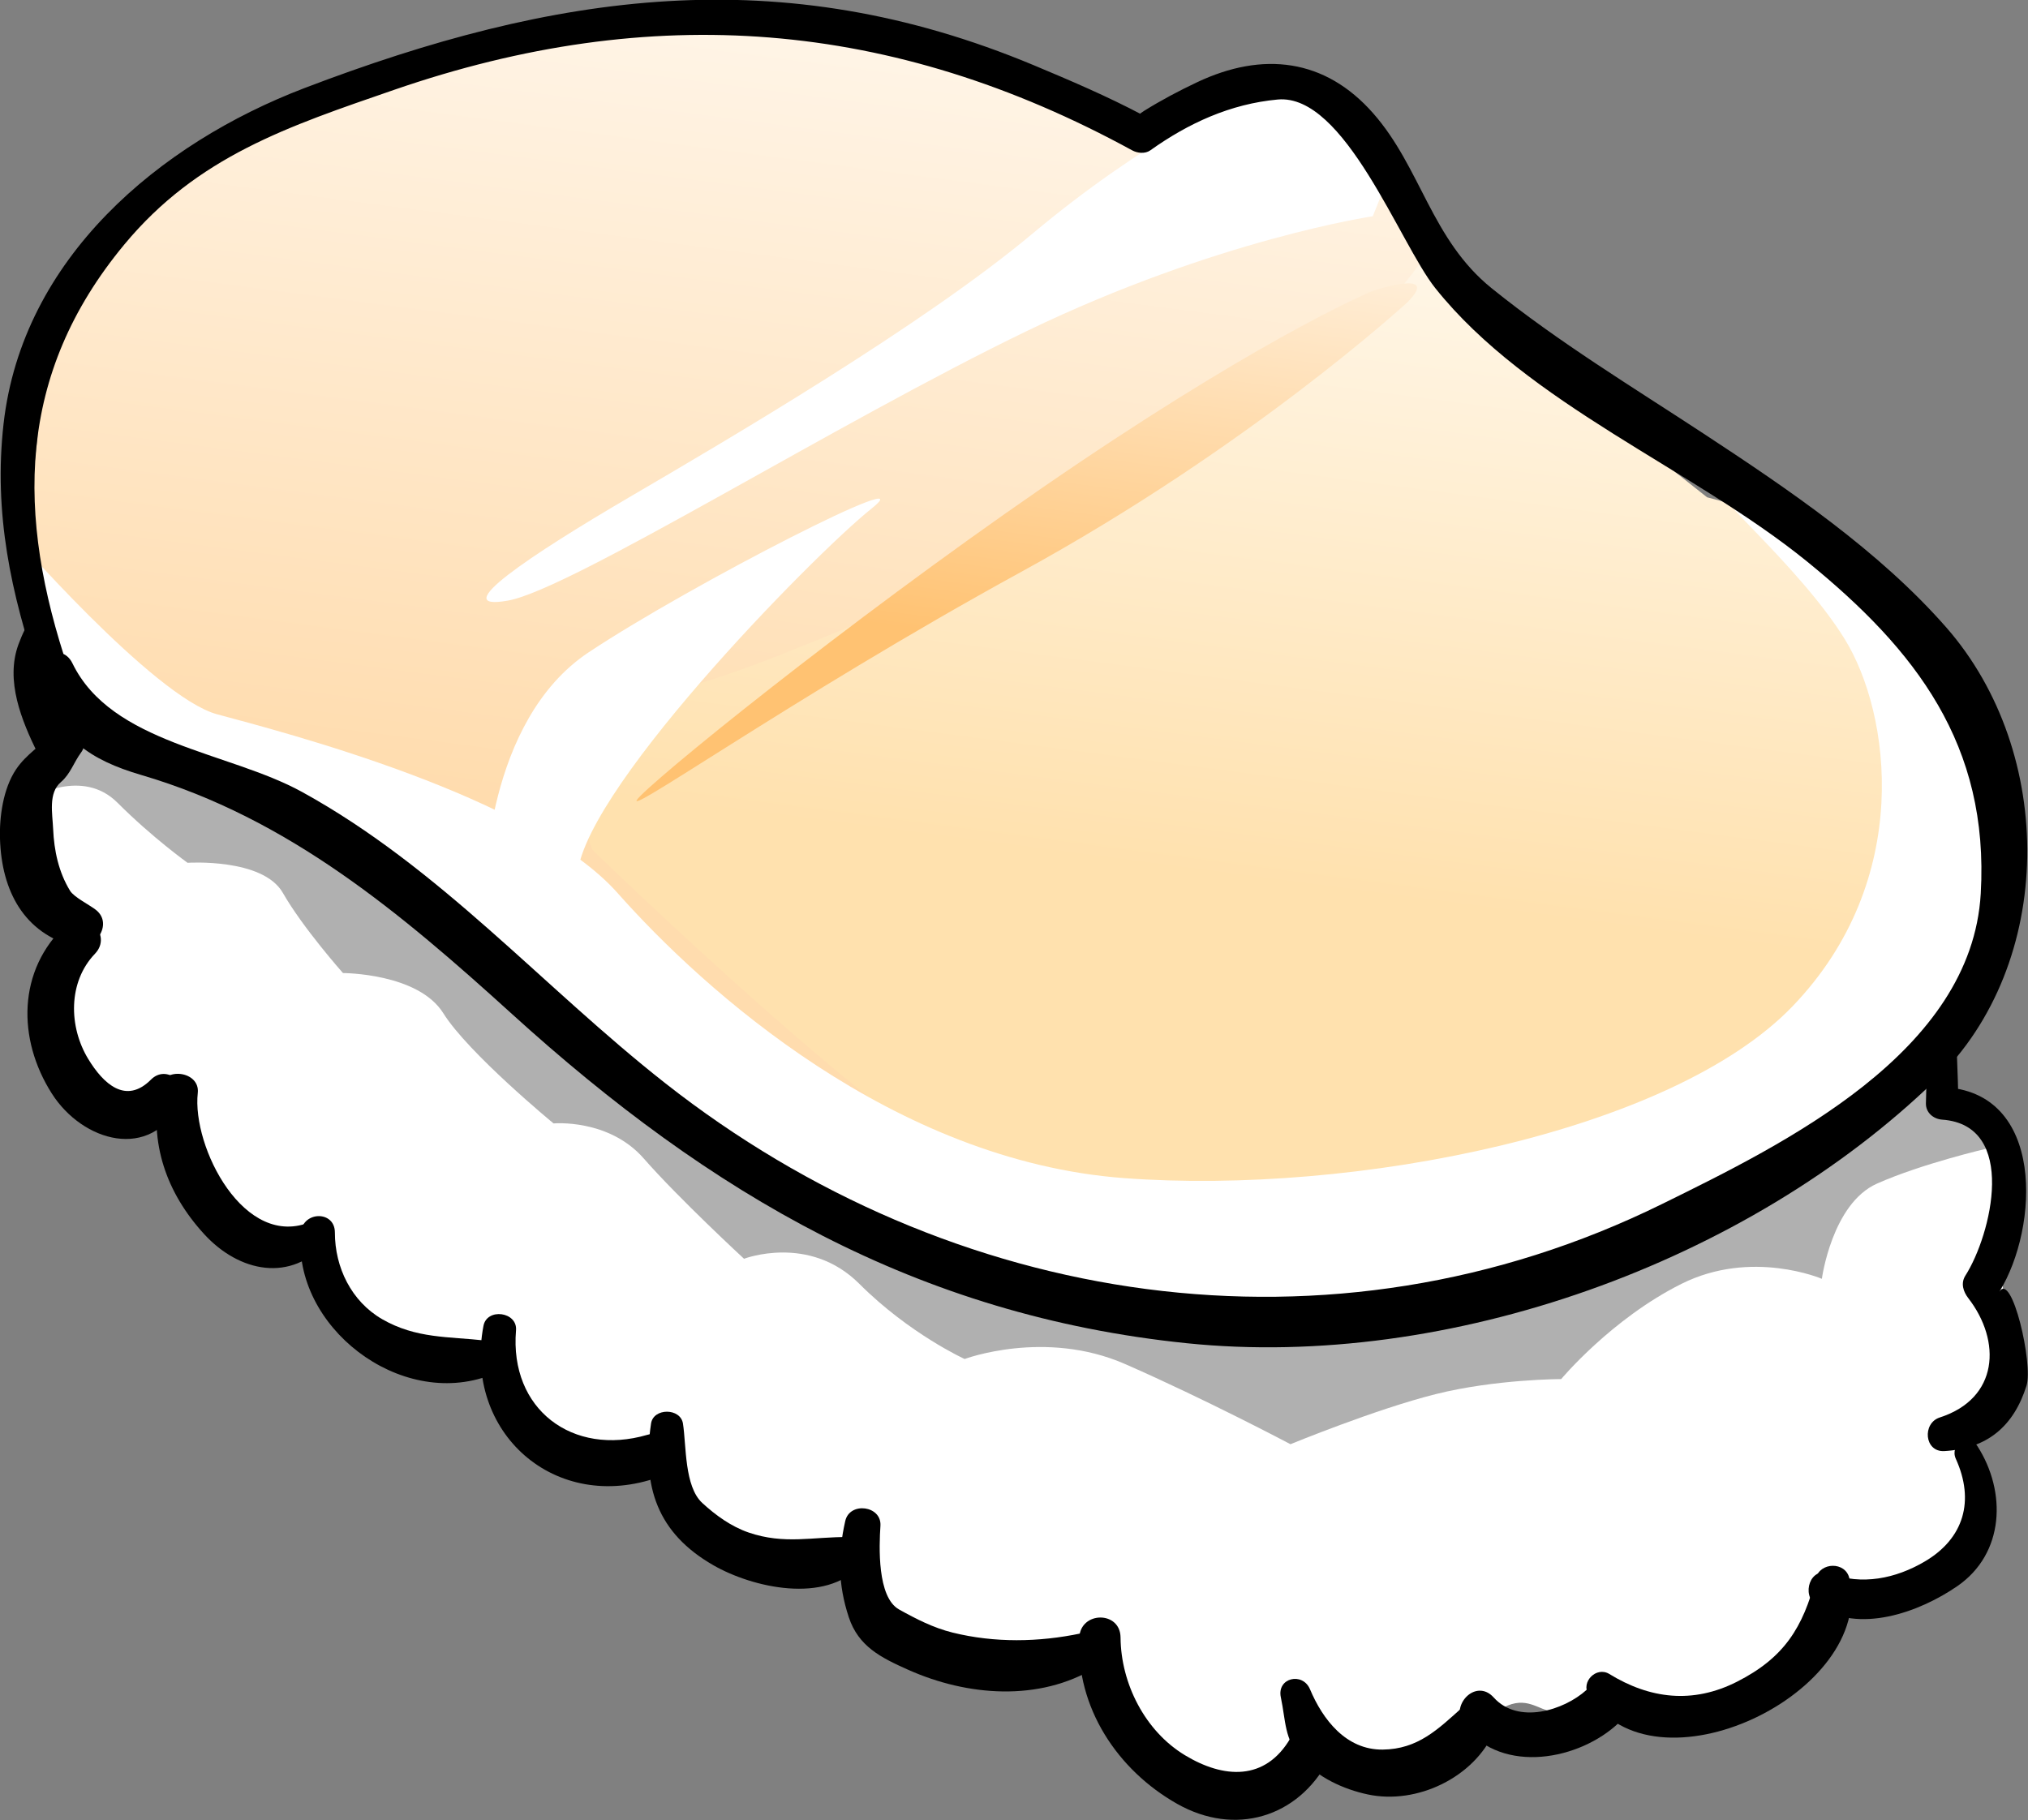 <?xml version="1.0" encoding="UTF-8" standalone="no"?>
<!-- Uploaded to: SVG Repo, www.svgrepo.com, Generator: SVG Repo Mixer Tools -->
<svg 
   xmlns:dc="http://purl.org/dc/elements/1.1/"
   xmlns:cc="http://creativecommons.org/ns#"
   xmlns:rdf="http://www.w3.org/1999/02/22-rdf-syntax-ns#"
   xmlns:svg="http://www.w3.org/2000/svg"
   xmlns="http://www.w3.org/2000/svg"
   xmlns:sodipodi="http://sodipodi.sourceforge.net/DTD/sodipodi-0.dtd"
   xmlns:inkscape="http://www.inkscape.org/namespaces/inkscape"
   version="1.1"
   x="0"
   y="0"
   width="256"
   height="229.809"
   viewBox="0 0 256 229.809"
   id="svg1309"
   sodipodi:docname="sushi_02_nigiri_hotate.svg"
   inkscape:version="0.92.4 (5da689c313, 2019-01-14)">
  <rect x="0" y="0" width="256" height="229.809" fill="#808080" stroke="none"/>
  <title
     id="title2120">Scallop Nigiri Sushi</title>
  <sodipodi:namedview
     pagecolor="#ffffff"
     bordercolor="#666666"
     borderopacity="1"
     objecttolerance="10"
     gridtolerance="10"
     guidetolerance="10"
     inkscape:pageopacity="0"
     inkscape:pageshadow="2"
     inkscape:window-width="1920"
     inkscape:window-height="1025"
     id="namedview1311"
     showgrid="false"
     inkscape:zoom="1.4424674"
     inkscape:cx="-138.12295"
     inkscape:cy="128.47765"
     inkscape:window-x="-8"
     inkscape:window-y="-8"
     inkscape:window-maximized="1"
     inkscape:current-layer="svg1309"
     fit-margin-top="0"
     fit-margin-left="0"
     fit-margin-right="0"
     fit-margin-bottom="0"
     inkscape:pagecheckerboard="true" />
  <defs
     id="defs256">
    <linearGradient
       id="Gradient_36"
       gradientUnits="userSpaceOnUse"
       x1="111.047"
       y1="235.371"
       x2="104.585"
       y2="284.721">
      <stop
         offset="0"
         stop-color="#FFFFFF"
         id="stop227" />
      <stop
         offset="1"
         stop-color="#FFDCAE"
         id="stop229" />
    </linearGradient>
    <linearGradient
       id="Gradient_37"
       gradientUnits="userSpaceOnUse"
       x1="121.062"
       y1="246.269"
       x2="115.826"
       y2="286.256">
      <stop
         offset="0"
         stop-color="#FFFFFF"
         id="stop232" />
      <stop
         offset="0.981"
         stop-color="#FFE1AE"
         id="stop234" />
      <stop
         offset="1"
         stop-color="#FFE1AE"
         id="stop236" />
    </linearGradient>
    <linearGradient
       id="Gradient_38"
       gradientUnits="userSpaceOnUse"
       x1="108.766"
       y1="250.382"
       x2="105.512"
       y2="275.234">
      <stop
         offset="0"
         stop-color="#FFFFFF"
         id="stop239" />
      <stop
         offset="0.995"
         stop-color="#FFC272"
         id="stop241" />
      <stop
         offset="1"
         stop-color="#FFC272"
         id="stop243" />
    </linearGradient>
  </defs>
  <g
     id="g1641"
     transform="matrix(2.911,0,0,2.911,-179.191,-719.773)">
    <g
       id="g1579"
       inkscape:label="text"
       style="display:none">
      <path
         style="fill:#000000"
         inkscape:connector-curvature="0"
         id="path1196"
         d="m 81.47,352.729 c -0.703,6.982 -1.187,13.428 -1.449,19.336 -0.088,1.074 -0.352,1.567 -0.791,1.477 -0.352,-0.09 -0.616,-0.358 -0.791,-0.805 -0.44,-0.895 -0.659,-2.149 -0.659,-3.76 l 0.396,-0.806 c 0.175,-1.88 0.35,-4.475 0.526,-7.788 -1.845,1.074 -3.513,1.611 -5.007,1.611 -0.615,0 -1.141,-0.223 -1.581,-0.671 -0.439,3.581 -0.879,7.117 -1.317,10.608 -0.088,0.984 -0.396,1.476 -0.923,1.476 -0.439,0 -0.746,-0.537 -0.922,-1.611 -0.176,-0.805 -0.263,-1.61 -0.263,-2.417 l 0.395,-0.805 c 0.351,-3.402 0.702,-6.356 1.054,-8.863 0.351,-2.685 0.527,-5.102 0.527,-7.251 0,-0.894 -0.088,-1.745 -0.264,-2.552 -0.175,-0.178 -0.044,-0.357 0.396,-0.537 0.526,0.27 0.966,0.807 1.317,1.612 0.352,0.537 0.528,1.299 0.528,2.283 -0.088,1.254 -0.22,3.089 -0.396,5.506 0.176,0.268 0.79,0.402 1.845,0.402 2.195,0 3.82,-0.357 4.875,-1.074 0.264,-1.611 0.439,-3.625 0.527,-6.043 l -0.395,-0.269 c 0,-0.626 0.219,-1.297 0.659,-2.013 0.438,-0.716 0.702,-1.075 0.79,-1.075 0.703,0 1.143,0.582 1.318,1.746 0,0.269 -0.132,1.03 -0.395,2.283" />
      <path
         style="fill:#000000"
         inkscape:connector-curvature="0"
         id="path1198"
         d="m 86.661,361.726 c -0.791,1.432 -1.186,2.909 -1.186,4.431 0,1.074 0.132,1.969 0.396,2.685 0.263,0.627 0.922,1.03 1.976,1.209 1.054,0 2.108,-0.671 3.162,-2.015 1.054,-1.521 1.581,-3.043 1.581,-4.565 0,-1.074 -0.219,-1.924 -0.659,-2.551 -0.615,-0.894 -1.405,-1.343 -2.371,-1.343 -1.055,-0.089 -2.02,0.627 -2.899,2.149 z m 6.325,-3.358 c 0.702,0.717 1.054,1.747 1.054,3.089 -0.352,2.507 -0.615,4.566 -0.79,6.177 -0.264,1.343 -0.704,2.417 -1.319,3.223 -0.879,1.342 -2.152,2.103 -3.82,2.282 -1.143,0 -2.196,-0.447 -3.163,-1.343 -1.143,-0.984 -1.713,-2.729 -1.713,-5.236 -0.088,-2.506 0.57,-4.699 1.976,-6.58 1.318,-1.879 2.899,-2.82 4.745,-2.82 1.316,0 2.327,0.404 3.03,1.208" />
      <path
         style="fill:#000000"
         inkscape:connector-curvature="0"
         id="path1200"
         d="m 104.37,350.446 c -0.264,0.985 -0.483,2.014 -0.659,3.088 -0.352,1.791 -0.526,2.911 -0.526,3.358 h 1.185 c 0.527,0 1.318,0 2.372,0 0,0.268 -0.088,0.582 -0.263,0.939 -0.264,0.717 -1.055,1.075 -2.373,1.075 h -1.185 c -0.176,0.716 -0.396,2.059 -0.659,4.028 -0.352,1.881 -0.615,4.029 -0.79,6.445 0,0.717 0.35,1.074 1.053,1.074 0.528,0 0.966,-0.133 1.318,-0.402 0.263,-0.269 0.659,-0.716 1.186,-1.343 0.263,-0.178 0.395,-0.045 0.395,0.403 -0.703,1.88 -1.274,3.044 -1.713,3.491 -0.615,0.717 -1.317,1.03 -2.107,0.94 -1.67,-0.357 -2.46,-1.7 -2.373,-4.028 l 0.528,-4.834 c 0.438,-2.686 0.746,-4.521 0.922,-5.506 -0.791,0.09 -1.669,0.225 -2.635,0.403 -0.703,-0.894 -0.703,-1.611 0,-2.148 0.438,-0.269 1.404,-0.403 2.898,-0.403 0.088,-0.358 0.176,-0.895 0.264,-1.612 0.176,-0.984 0.57,-2.999 1.186,-6.043 0.703,-0.715 1.185,-0.849 1.449,-0.402 0.351,0.537 0.527,1.029 0.527,1.477" />
      <path
         style="fill:#000000"
         inkscape:connector-curvature="0"
         id="path1202"
         d="m 112.065,367.365 c 0,0.448 0.044,0.94 0.132,1.477 0.088,0.448 0.22,0.762 0.395,0.94 0.264,0.359 0.702,0.538 1.318,0.538 1.757,0 2.898,-1.388 3.425,-4.163 0.44,-2.865 0.66,-4.7 0.66,-5.505 -0.088,-0.269 -0.396,-0.537 -0.923,-0.806 -0.264,-0.09 -0.702,-0.09 -1.318,0 -2.635,1.433 -3.865,3.939 -3.689,7.519 z m 8.96,-9.265 c -0.615,2.418 -1.098,4.566 -1.449,6.445 -0.352,1.881 -0.528,3.492 -0.528,4.834 0,0.359 0.044,0.672 0.132,0.941 0.176,0.358 0.528,0.358 1.055,0 0.614,-0.358 1.098,-0.94 1.449,-1.746 h 0.132 c 0.176,0.179 0.176,0.403 0,0.671 -0.352,1.254 -0.835,2.239 -1.449,2.954 -0.528,0.538 -1.055,0.806 -1.581,0.806 -0.528,0 -0.879,-0.179 -1.055,-0.537 -0.439,-0.627 -0.659,-1.119 -0.659,-1.478 -0.264,0.359 -0.614,0.717 -1.054,1.075 -0.264,0.269 -0.571,0.493 -0.922,0.672 -1.142,0.716 -2.24,0.671 -3.295,-0.135 -0.967,-1.074 -1.537,-2.104 -1.713,-3.088 -0.175,-0.984 -0.262,-1.88 -0.262,-2.686 0,-2.417 0.702,-4.565 2.107,-6.445 1.405,-1.969 2.942,-2.954 4.612,-2.954 0.615,0 1.098,0.135 1.45,0.402 0.263,0.09 0.483,0.18 0.659,0.269 l 1.449,-0.806 c 0.439,-0.179 0.746,-0.044 0.922,0.404 v 0.402" />
      <path
         style="fill:#000000"
         inkscape:connector-curvature="0"
         id="path1204"
         d="m 131.355,350.446 c -0.263,0.985 -0.483,2.014 -0.659,3.088 -0.351,1.791 -0.526,2.911 -0.526,3.358 h 1.185 c 0.528,0 1.318,0 2.373,0 0,0.268 -0.088,0.582 -0.264,0.939 -0.264,0.717 -1.055,1.075 -2.372,1.075 h -1.186 c -0.176,0.716 -0.395,2.059 -0.659,4.028 -0.351,1.881 -0.614,4.029 -0.79,6.445 0,0.717 0.351,1.074 1.054,1.074 0.527,0 0.966,-0.133 1.317,-0.402 0.264,-0.269 0.659,-0.716 1.187,-1.343 0.262,-0.178 0.394,-0.045 0.394,0.403 -0.703,1.88 -1.273,3.044 -1.713,3.491 -0.615,0.717 -1.317,1.03 -2.107,0.94 -1.67,-0.357 -2.46,-1.7 -2.372,-4.028 l 0.527,-4.834 c 0.439,-2.686 0.746,-4.521 0.922,-5.506 -0.791,0.09 -1.669,0.225 -2.635,0.403 -0.703,-0.894 -0.703,-1.611 0,-2.148 0.439,-0.269 1.405,-0.403 2.899,-0.403 0.088,-0.358 0.175,-0.895 0.263,-1.612 0.176,-0.984 0.571,-2.999 1.186,-6.043 0.703,-0.715 1.185,-0.849 1.449,-0.402 0.352,0.537 0.527,1.029 0.527,1.477" />
      <path
         style="fill:#000000"
         inkscape:connector-curvature="0"
         id="path1206"
         d="m 141.554,360.115 c -0.791,0.626 -1.493,1.834 -2.108,3.625 3.338,-0.089 5.358,-0.492 6.061,-1.208 0.263,-0.269 0.395,-0.672 0.395,-1.209 0,-0.626 -0.132,-1.074 -0.395,-1.343 -0.527,-0.537 -1.142,-0.806 -1.844,-0.806 -0.616,0 -1.319,0.314 -2.109,0.941 z m 5.403,-2.149 c 0.702,0.717 1.053,1.611 1.053,2.686 0,1.342 -0.351,2.372 -1.053,3.088 -1.495,1.522 -4.085,2.149 -7.775,1.879 0,1.881 0.352,3.179 1.055,3.895 0.438,0.447 1.14,0.671 2.107,0.671 0.791,0 1.669,-0.224 2.636,-0.671 1.317,-0.627 2.503,-1.611 3.558,-2.954 0.351,-0.269 0.483,-0.045 0.395,0.671 -1.494,3.939 -3.733,5.908 -6.72,5.908 -1.23,0 -2.284,-0.447 -3.163,-1.343 -1.406,-1.431 -2.108,-3.356 -2.108,-5.773 0,-2.865 0.79,-5.103 2.372,-6.714 1.581,-1.611 3.206,-2.417 4.875,-2.417 1.142,0 2.064,0.358 2.768,1.074" />
    </g>
    <g
       id="g1606"
       inkscape:label="sushi">
      <path
         style="display:none;fill:#b0b0b0"
         inkscape:connector-curvature="0"
         id="path272"
         d="m 78.16,271.908 c 0,0 -21.594,10.797 -22.393,12.797 -0.8,1.999 -2.8,2.799 0.399,5.199 3.199,2.399 7.198,5.998 7.198,5.998 l 29.992,19.995 13.597,7.198 c 0,0 11.197,5.198 13.996,5.198 2.799,0 7.997,-0.799 10.797,-0.399 2.8,0.399 8.4,0 14.797,-3.599 6.397,-3.599 14.796,-7.198 6.798,-13.596 C 145.343,304.3 78.16,271.908 78.16,271.908"
         inkscape:label="shadow" />
      <g
         id="g862"
         style="display:inline"
         inkscape:label="rice">
        <path
           d="m 64.249,279.844 c 0,0 -1.83,0.459 -1.467,3.73 0.364,3.271 1.998,4.179 1.998,4.179 0,0 -1.998,3.451 -0.363,5.632 1.636,2.181 4.361,1.817 4.361,1.817 0,0 0.364,3.089 2.543,4.906 2.181,1.816 3.817,1.09 3.817,1.09 0,0 0.363,3.088 2.906,4.361 2.544,1.271 4.906,0.726 4.906,0.726 0,0 -0.181,2.18 2.362,3.634 2.544,1.454 4.906,0.545 4.906,0.545 0,0 0,2.362 2.724,3.634 2.727,1.271 5.815,0.726 5.815,0.726 0,0 0,3.09 2.362,3.999 2.362,0.908 7.631,0.181 7.631,0.181 0,0 1.454,5.086 4.724,5.814 3.271,0.727 5.269,-1.636 5.269,-1.636 0,0 2.543,1.637 4.542,0.727 0.653,-0.296 1.625,-1.075 2.637,-1.987 2.556,-2.307 2.393,1.361 5.16,-1.648 0,0 -23.422,-28.706 -37.049,-37.245 -22.218,-13.923 -28.484,-7.881 -30.196,-7.31 l 0.412,4.125"
           id="path358"
           inkscape:connector-curvature="0"
           style="display:inline;fill:#ffffff" />
        <path
           d="m 122.938,317.852 c 0,0 9.367,4.199 12.597,3.553 3.23,-0.647 4.199,-2.262 4.199,-2.262 l 1.292,-2.584 c 0,0 2.907,0.324 4.522,-0.969 1.615,-1.291 1.938,-3.229 1.938,-3.229 l -0.969,-2.908 c 0,0 2.907,-0.323 2.261,-3.23 -0.646,-2.906 -0.451,-9.54 -0.451,-9.54 l -36.048,6.634 10.659,14.535"
           id="path360"
           inkscape:connector-curvature="0"
           style="display:inline;fill:#ffffff"
           sodipodi:nodetypes="ccccccccccc" />
      </g>
      <path
         style="display:inline;fill:#b0b0b0"
         inkscape:connector-curvature="0"
         id="path362"
         d="m 65.126,272.072 c 0,0 -1.956,4.565 -1.521,6.522 0.434,1.957 -0.653,3.261 -0.653,3.261 0,0 2.174,-1.305 3.696,0.217 1.521,1.522 3.043,2.609 3.043,2.609 0,0 3.261,-0.217 4.131,1.304 0.869,1.522 2.608,3.478 2.608,3.478 0,0 3.261,0 4.348,1.739 1.087,1.74 4.783,4.783 4.783,4.783 0,0 2.391,-0.218 3.913,1.522 1.522,1.739 4.347,4.348 4.347,4.348 0,0 2.827,-1.087 5,1.087 2.174,2.173 4.566,3.26 4.566,3.26 0,0 3.478,-1.303 6.956,0.218 3.478,1.522 7.174,3.478 7.174,3.478 0,0 3.696,-1.523 6.304,-2.174 2.609,-0.651 5.435,-0.651 5.435,-0.651 0,0 2.174,-2.61 5.217,-4.131 3.044,-1.522 6.087,-0.218 6.087,-0.218 0,0 0.436,-3.261 2.392,-4.13 1.956,-0.87 4.782,-1.522 4.782,-1.522 l -0.87,-1.522 -1.087,-0.435 -0.434,-5.869 c 0,0 -29.347,3.913 -45.217,-0.435 -15.87,-4.347 -35,-16.739 -35,-16.739"
         inkscape:label="scallop_shadow" />
      <g
         id="g873"
         inkscape:label="rice_outline"
         style="display:inline">
        <path
           d="m 63.921,279.003 c -0.559,0.574 -1.228,0.965 -1.671,1.63 -0.557,0.834 -0.725,2.051 -0.693,3.022 0.072,2.242 1.034,4.078 3.237,4.656 0.853,0.223 1.705,-0.966 0.923,-1.587 -0.269,-0.213 -0.95,-0.549 -1.123,-0.831 -0.496,-0.811 -0.692,-1.74 -0.733,-2.679 -0.029,-0.664 -0.218,-1.56 0.334,-2.031 0.417,-0.356 0.559,-0.855 0.88,-1.29 0.504,-0.683 -0.584,-1.474 -1.154,-0.89"
           id="path930"
           inkscape:connector-curvature="0"
           style="display:inline;fill:#000000" />
        <path
           d="m 64.419,287.374 c -2.111,1.962 -2.119,4.954 -0.614,7.317 1.332,2.091 4.279,2.95 5.58,0.383 0.41,-0.811 -0.606,-1.668 -1.282,-0.989 -1.092,1.094 -2.066,0.182 -2.721,-0.896 -0.849,-1.396 -0.881,-3.339 0.291,-4.561 0.794,-0.828 -0.417,-2.032 -1.254,-1.254"
           id="path932"
           inkscape:connector-curvature="0"
           style="fill:#000000" />
        <path
           d="m 68.468,294.437 c -0.445,2.389 0.293,4.545 1.938,6.345 1.517,1.662 3.777,2.125 5.327,0.329 0.43,-0.498 -0.099,-1.121 -0.672,-0.871 -2.909,1.262 -5.188,-3.243 -4.928,-5.578 0.105,-0.95 -1.491,-1.16 -1.665,-0.225"
           id="path934"
           inkscape:connector-curvature="0"
           style="fill:#000000" />
        <path
           d="m 74.603,300.718 c -0.368,4.061 4.279,7.682 8.209,6.189 0.83,-0.316 0.663,-1.409 -0.204,-1.504 -1.613,-0.179 -3.012,-0.082 -4.479,-0.928 -1.335,-0.771 -2.051,-2.244 -2.05,-3.757 0.001,-0.967 -1.392,-0.933 -1.476,0"
           id="path936"
           inkscape:connector-curvature="0"
           style="fill:#000000" />
        <path
           d="m 82.521,304.766 c -0.875,4.631 3.104,8.167 7.606,6.557 1.138,-0.407 0.685,-2.178 -0.504,-1.831 -3.224,0.943 -5.979,-1.094 -5.69,-4.535 0.068,-0.806 -1.262,-0.985 -1.412,-0.191"
           id="path938"
           inkscape:connector-curvature="0"
           style="fill:#000000" />
        <path
           d="m 89.788,309.004 c -0.402,2.738 0.277,4.751 2.703,6.143 1.718,0.986 4.865,1.682 6.373,0.01 0.416,-0.46 0.141,-1.227 -0.511,-1.233 -1.561,-0.014 -2.779,0.335 -4.332,-0.196 -0.755,-0.258 -1.434,-0.75 -2.013,-1.284 -0.777,-0.72 -0.686,-2.472 -0.835,-3.44 -0.105,-0.686 -1.284,-0.691 -1.385,0"
           id="path940"
           inkscape:connector-curvature="0"
           style="fill:#000000" />
        <path
           d="m 98.21,313.229 c -0.328,1.454 -0.316,2.751 0.154,4.174 0.419,1.265 1.39,1.75 2.579,2.28 2.565,1.145 5.677,1.387 8.115,-0.097 0.809,-0.492 0.264,-1.672 -0.626,-1.484 -1.838,0.386 -3.746,0.416 -5.567,-0.034 -0.83,-0.205 -1.581,-0.589 -2.322,-1.003 -0.954,-0.534 -0.865,-2.741 -0.807,-3.629 0.058,-0.878 -1.335,-1.058 -1.526,-0.207"
           id="path942"
           inkscape:connector-curvature="0"
           style="fill:#000000" />
        <path
           d="m 108.359,318.28 c -0.146,3.033 1.652,5.752 4.246,7.217 2.502,1.414 5.237,0.597 6.552,-1.893 0.57,-1.08 -1.021,-2.02 -1.64,-0.959 -1.092,1.874 -2.899,1.756 -4.575,0.743 -1.741,-1.052 -2.778,-3.118 -2.794,-5.108 -0.008,-1.16 -1.733,-1.147 -1.789,0"
           id="path944"
           inkscape:connector-curvature="0"
           style="fill:#000000" />
        <path
           d="m 117.099,320.877 c 0.22,1.039 0.144,1.798 0.876,2.642 0.721,0.831 1.841,1.345 2.894,1.569 2.132,0.456 4.613,-0.738 5.487,-2.735 0.39,-0.889 -0.594,-1.748 -1.367,-1.056 -1.077,0.965 -1.942,1.829 -3.473,1.846 -1.588,0.016 -2.599,-1.301 -3.152,-2.615 -0.32,-0.763 -1.446,-0.501 -1.265,0.349"
           id="path946"
           inkscape:connector-curvature="0"
           style="fill:#000000" />
        <path
           style="fill:#000000"
           inkscape:connector-curvature="0"
           id="path948"
           d="m 64.812,278.973 c -0.5,-1.116 -0.971,-2.485 -0.321,-3.631 0.38,-0.67 0.905,-1.134 0.936,-1.956 0.05,-1.308 -1.855,-1.246 -1.992,0 0.019,-0.174 -0.324,0.411 -0.424,0.55 -0.282,0.393 -0.485,0.814 -0.652,1.268 -0.583,1.581 0.137,3.31 0.827,4.72 0.54,1.101 2.114,0.138 1.626,-0.951" />
        <path
           style="fill:#000000"
           inkscape:connector-curvature="0"
           id="path950"
           d="m 125.065,322.149 c 1.665,2.086 4.998,1.449 6.699,-0.176 0.938,-0.896 -0.462,-2.274 -1.414,-1.414 -0.986,0.889 -2.965,1.5 -4.02,0.324 -0.786,-0.874 -1.968,0.385 -1.265,1.266" />
        <path
           style="display:inline;fill:#000000"
           inkscape:connector-curvature="0"
           id="path966"
           d="m 130.442,320.768 c 2.791,4.548 12.449,-0.081 11.31,-5.056 -0.169,-0.734 -1.27,-0.708 -1.454,0 -0.556,2.138 -1.373,3.45 -3.42,4.488 -1.917,0.972 -3.778,0.743 -5.533,-0.335 -0.562,-0.346 -1.248,0.34 -0.903,0.903" />
        <path
           style="fill:#000000"
           inkscape:connector-curvature="0"
           id="path968"
           d="m 140.32,316.891 c 1.83,1.258 4.477,0.292 6.115,-0.838 2.053,-1.417 2.137,-4.093 0.873,-6.067 -0.384,-0.6 -1.223,-0.08 -0.938,0.548 0.821,1.81 0.356,3.446 -1.343,4.448 -1.272,0.75 -2.731,1.042 -4.123,0.524 -0.853,-0.317 -1.251,0.927 -0.584,1.385" />
        <path
           style="fill:#000000"
           inkscape:connector-curvature="0"
           id="path970"
           d="m 145.133,293.159 c -0.026,0.652 -0.049,1.304 -0.061,1.956 -0.007,0.405 0.327,0.678 0.705,0.706 3.296,0.235 2.135,4.993 1.008,6.762 -0.213,0.335 -0.093,0.699 0.127,0.983 1.442,1.866 1.317,4.347 -1.239,5.172 -0.769,0.248 -0.671,1.506 0.197,1.458 1.862,-0.106 3.01,-1.075 3.565,-2.839 0.293,-0.932 -0.633,-4.956 -1.176,-4.075 1.716,-2.785 2.007,-8.709 -2.482,-8.872 0.235,0.236 0.47,0.471 0.705,0.705 -0.011,-0.652 -0.035,-1.304 -0.06,-1.956 -0.033,-0.831 -1.256,-0.831 -1.289,0" />
      </g>
      <g
         id="g908"
         style="display:inline"
         inkscape:label="scallop">
        <path
           d="m 67.144,256.948 c 0,0 6.448,-5.035 12.197,-6.777 5.75,-1.741 11.999,-3.234 15.748,-2.239 3.749,0.995 6.749,1.493 6.749,1.493 l 9.249,3.731 c 0,0 1,-1.244 2.75,-1.741 1.75,-0.498 4.249,-0.747 5.499,0.249 1.25,0.995 5.499,8.956 5.499,8.956 -11.953,11.154 -12.27,8.13 -22.496,12.937 -9,4.228 -14.749,6.716 -14.499,8.955 0.251,2.239 9.714,9.875 13.964,12.611 4.249,2.737 24.496,3.483 31.246,-0.746 6.748,-4.229 10.998,-7.712 10.748,-11.941 -0.25,-4.23 -1.75,-9.952 -1.75,-9.952 0,0 6.999,5.722 6.25,12.689 -0.751,6.965 -1.749,8.458 -8.249,12.19 -6.498,3.732 -18.748,7.215 -18.748,7.215 l -19.247,-2.488 -5.189,-2.41 -17.024,-13.685 -8.375,-3.777 -6.499,-3.732 c 0,0 -2.75,-4.975 -2.251,-8.458 0.501,-3.482 0.717,-6.704 0.717,-6.704 z"
           id="path952"
           inkscape:connector-curvature="0"
           style="display:inline;fill:url(#Gradient_36)"
           sodipodi:nodetypes="ccscccccccccccccccccccccc" />
        <path
           d="m 87.245,284.118 c 0,0 13.621,13.274 18.249,14.878 4.627,1.604 16.776,1.07 24.296,-1.069 7.521,-2.139 11.569,-4.277 14.463,-8.02 2.893,-3.743 2.893,-7.485 2.893,-7.485 l -3.472,-8.02 -5.207,-4.813 -2.883,-0.76 -9.749,-7.712 -2.499,-2.735 c 0,0 -4.522,7.108 -16.422,12.369 -13.306,5.881 -16.876,7.172 -18.512,6.416 -4.627,-2.139 -1.157,6.951 -1.157,6.951 z"
           id="path954"
           inkscape:connector-curvature="0"
           style="fill:url(#Gradient_37)" />
        <path
           d="m 116.336,251.167 c -0.749,0 -5.249,2.239 -9.998,6.219 -4.75,3.98 -13.249,8.956 -17.499,11.443 -4.248,2.489 -7.998,4.976 -5.248,4.478 2.749,-0.497 14.248,-7.711 22.497,-11.692 8.248,-3.98 14.998,-4.976 14.998,-4.976 l 0.499,-1.244 c 0,0 -0.999,-3.731 -2.498,-4.228 -1.501,-0.498 -2.751,0 -2.751,0"
           id="path956"
           inkscape:connector-curvature="0"
           style="fill:#ffffff" />
        <path
           d="m 61.967,270.277 c 0,0 6.249,7.214 8.999,7.961 2.749,0.746 13.625,3.528 17.374,7.757 3.749,4.23 11.964,11.616 21.962,12.362 10,0.747 23.747,-1.99 28.997,-7.463 5.249,-5.473 4.249,-12.688 2.249,-15.922 -1.999,-3.234 -6.464,-6.889 -4.464,-5.645 2,1.244 9.464,4.65 10.463,10.123 1,5.474 1.5,9.952 -4.498,15.425 -5.999,5.473 -13.999,7.961 -20.248,8.955 -6.249,0.996 -17.497,1.244 -26.746,-4.228 -9.25,-5.474 -8.465,-6.143 -8.465,-6.143 l -13.998,-12.19 -5.626,-1.29 c 0,0 -3.25,-1.741 -4.249,-3.483 -1.001,-1.741 -1.75,-6.219 -1.75,-6.219"
           id="path958"
           inkscape:connector-curvature="0"
           style="display:inline;fill:#ffffff" />
        <path
           d="m 82.591,285.747 c 0,0 -10e-4,-7.215 4.499,-10.2 4.5,-2.985 14.748,-8.21 12.249,-6.22 -2.5,1.991 -12.999,12.688 -12.749,16.171 0.25,3.482 -3.999,0.249 -3.999,0.249"
           id="path960"
           inkscape:connector-curvature="0"
           style="fill:#ffffff" />
        <path
           d="m 122.586,260.371 c 0,0 -6.749,6.22 -16.748,11.693 -9.999,5.473 -17.998,11.195 -16.498,9.702 1.5,-1.492 10.498,-8.708 18.997,-14.429 8.5,-5.722 12.749,-7.463 12.749,-7.463 0,0 3,-0.996 1.5,0.497 z"
           id="path962"
           inkscape:connector-curvature="0"
           style="fill:url(#Gradient_38)" />
        <path
           d="m 64.535,276.32 c -2.277,-6.726 -2.27,-12.805 2.408,-18.45 3.177,-3.835 7.122,-5.131 11.702,-6.713 11.181,-3.862 21.6,-3.064 32.005,2.622 0.231,0.126 0.564,0.162 0.791,0 1.651,-1.178 3.477,-2.015 5.521,-2.203 2.909,-0.268 5.288,6.239 6.833,8.178 4.026,5.049 11.173,7.835 16.131,11.866 4.71,3.829 7.896,7.943 7.524,14.395 -0.396,6.889 -8.51,10.85 -13.816,13.463 -14.384,7.085 -30.844,4.5 -43.228,-5.237 -5.342,-4.199 -9.746,-9.331 -15.756,-12.636 -3.183,-1.75 -8.26,-2.09 -9.951,-5.575 -0.519,-1.07 -2.078,-0.135 -1.585,0.927 1.089,2.348 2.289,3.247 4.587,3.921 6.357,1.865 11.248,5.995 16.061,10.364 8.598,7.805 17.565,13.076 29.262,14.276 11.341,1.163 24.299,-3.492 32.472,-11.42 5.213,-5.057 5.222,-14.196 0.454,-19.632 -2.92,-3.329 -6.827,-5.975 -10.507,-8.392 -3.119,-2.049 -6.285,-3.961 -9.199,-6.31 -2.624,-2.115 -3.062,-5.228 -5.14,-7.59 -2.084,-2.372 -4.783,-2.7 -7.644,-1.344 -0.791,0.375 -1.537,0.77 -2.28,1.231 -0.911,0.565 0.503,0.491 -0.088,0.179 -1.528,-0.807 -3.117,-1.487 -4.71,-2.153 -10.977,-4.586 -20.765,-3.152 -31.619,0.991 -6.295,2.403 -12.239,7.375 -13.052,14.565 -0.436,3.86 0.317,7.374 1.566,11.024 0.271,0.791 1.529,0.453 1.258,-0.347"
           id="path964"
           inkscape:connector-curvature="0"
           style="display:inline;fill:#000000" />
      </g>
    </g>
  </g>
</svg>